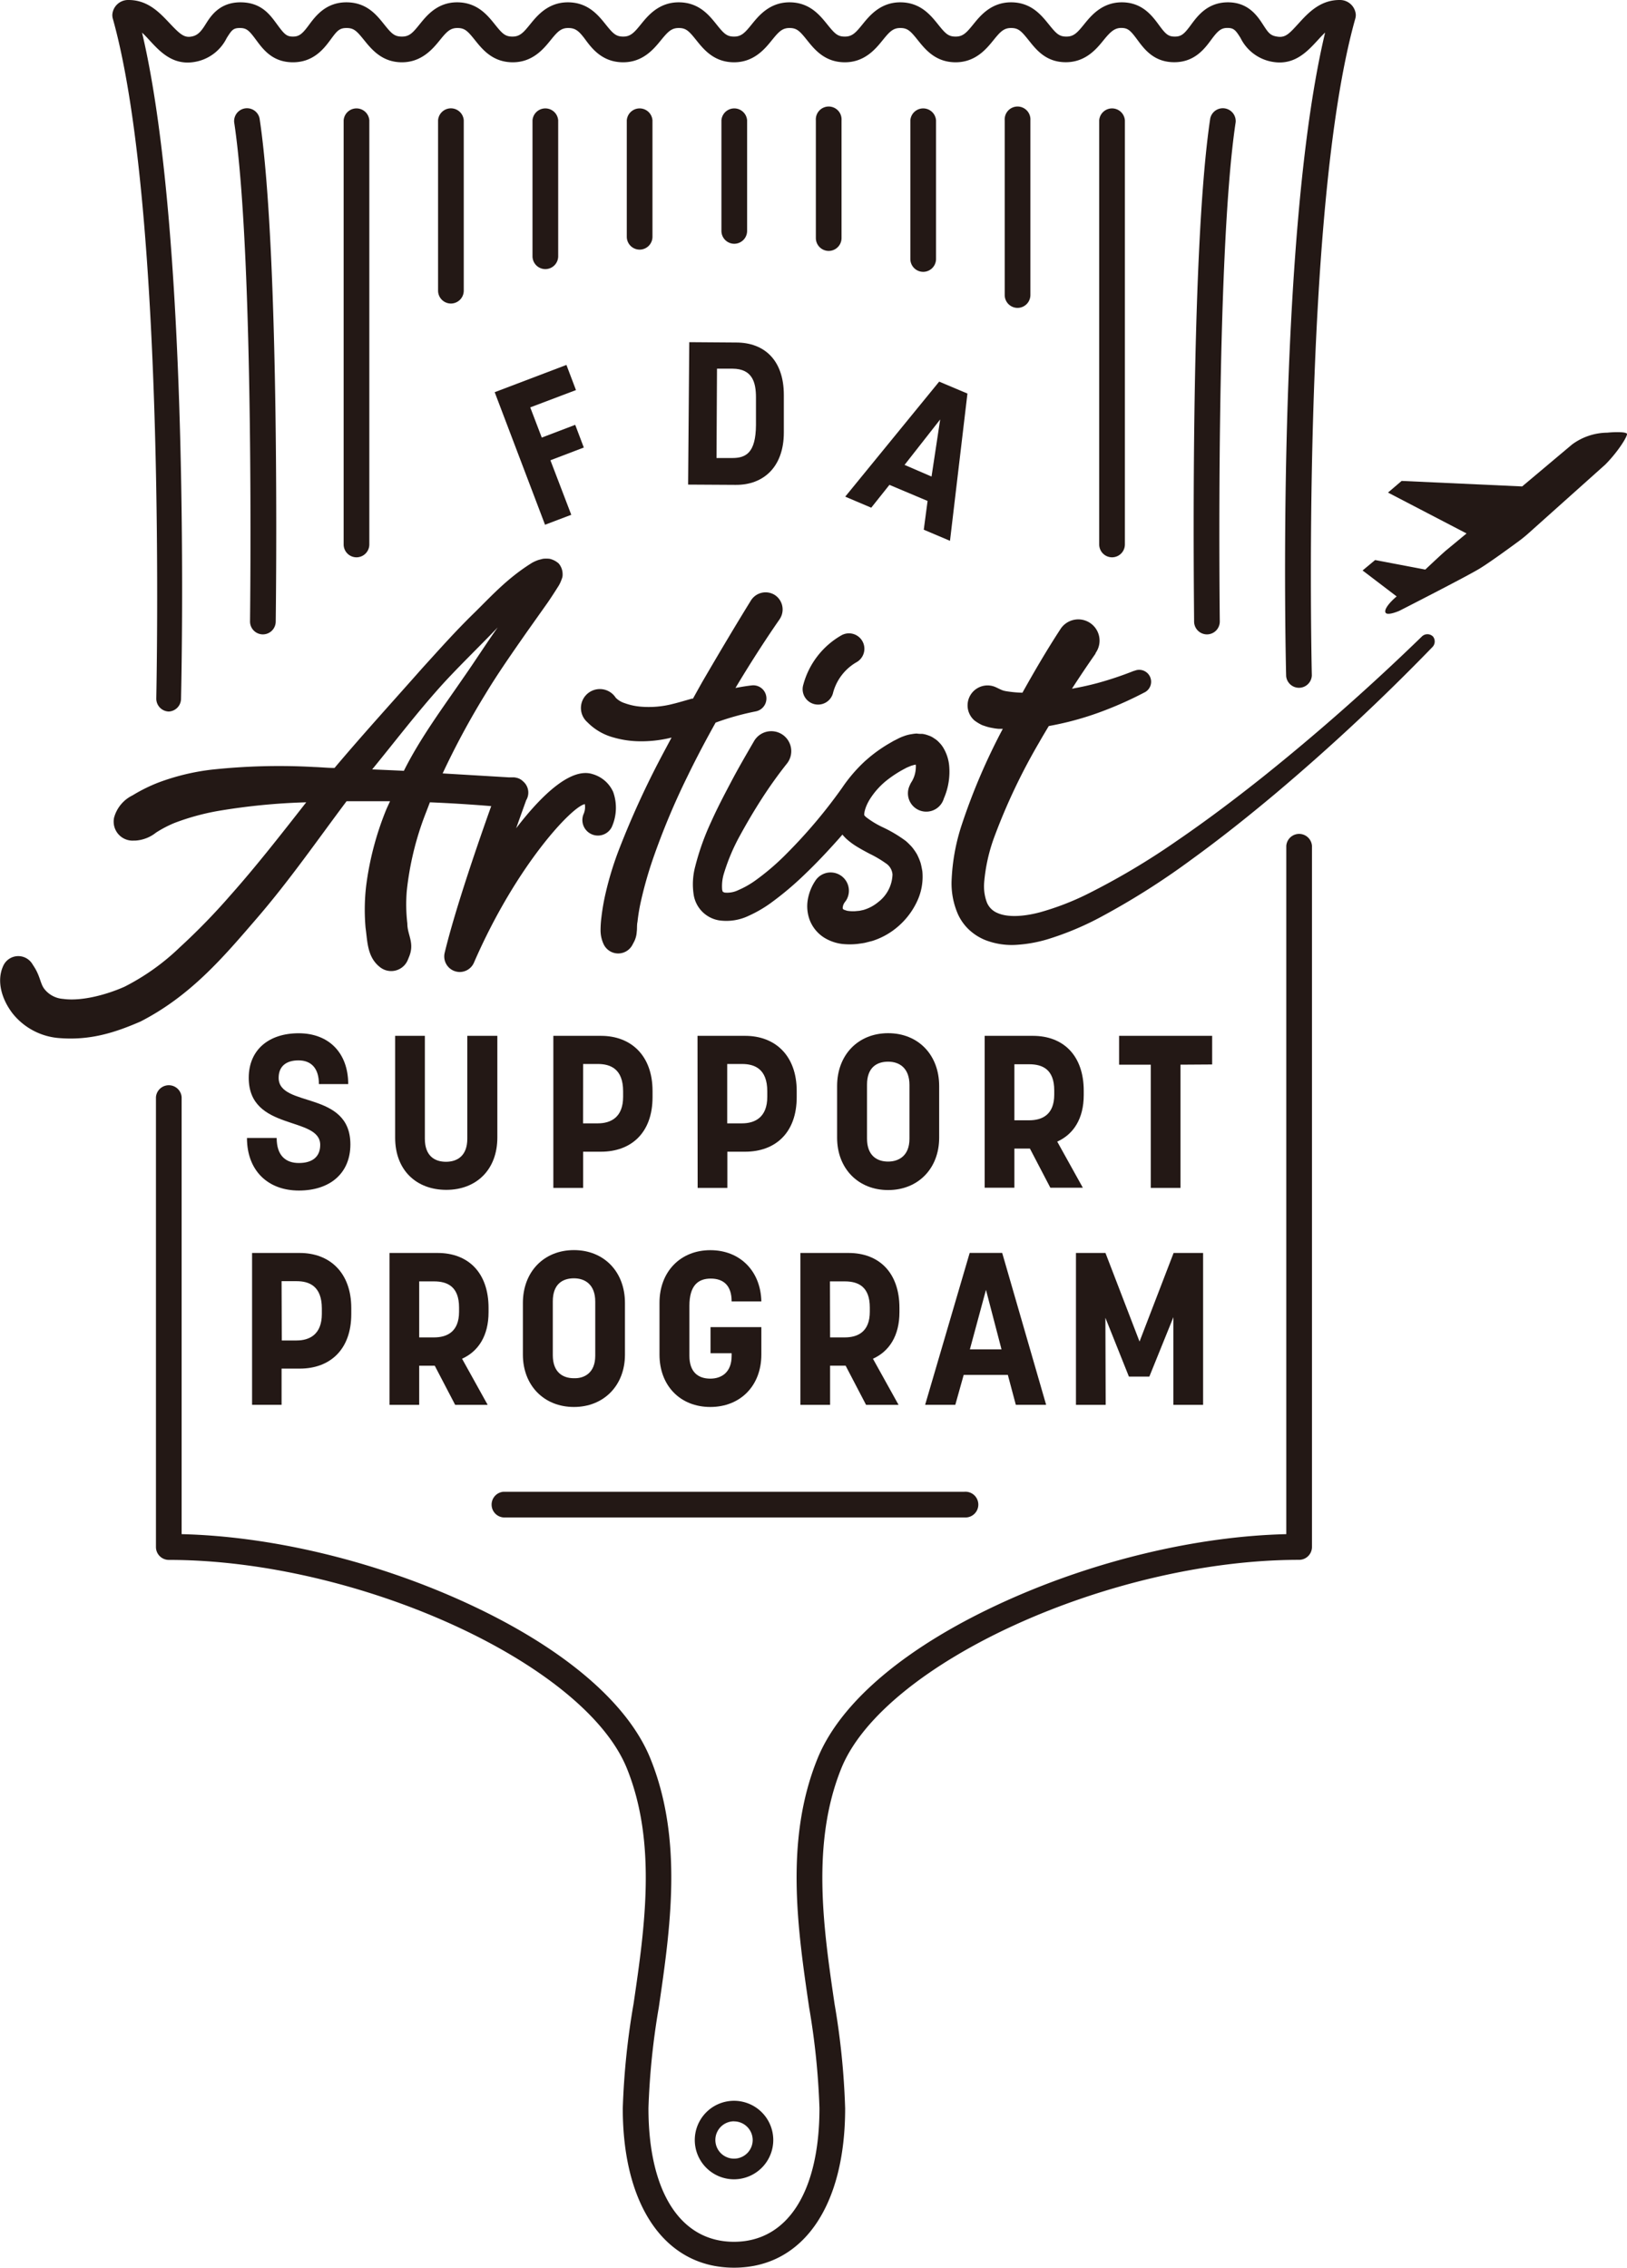 <svg xmlns="http://www.w3.org/2000/svg" viewBox="0 0 238.81 332.76"><defs><style>.a{fill:#231815;}</style></defs><title>img_fda_program</title><path class="a" d="M36.51,158.16c0-4.08,2.91-6.54,7.33-6.54s7.27,2.88,7.27,7.46h-4.3c0-2.37-1.17-3.48-3-3.48s-2.91.89-2.91,2.56c0,4.43,10.53,1.8,10.53,9.77,0,4.24-3,6.77-7.56,6.77s-7.62-2.94-7.62-7.71h4.36c0,2.59,1.33,3.67,3.26,3.67S47,169.79,47,168C47,163.72,36.51,166.06,36.51,158.16Z"/><path class="a" d="M73,152v14.92c0,4.74-3.1,7.68-7.49,7.68S58,171.72,58,166.95V152h4.36V167.1c0,2.47,1.39,3.38,3.1,3.38s3.13-.92,3.13-3.38V152Z"/><path class="a" d="M81.22,152h7c4.39,0,7.56,2.88,7.56,8.09V161c0,5.25-3.16,8-7.56,8H85.59v5.31H81.22Zm4.36,12.84h2.18c1.9,0,3.7-.89,3.7-3.89v-.82c0-3.29-1.87-4-3.7-4H85.59Z"/><path class="a" d="M102.38,152h7c4.39,0,7.56,2.88,7.56,8.09V161c0,5.25-3.16,8-7.56,8h-2.62v5.31h-4.36Zm4.36,12.84h2.18c1.9,0,3.7-.89,3.7-3.89v-.82c0-3.29-1.87-4-3.7-4h-2.18Z"/><path class="a" d="M122.87,166.95v-7.59c0-4.55,3.07-7.75,7.49-7.75s7.49,3.19,7.49,7.75v7.59c0,4.52-3.1,7.68-7.49,7.68S122.87,171.47,122.87,166.95Zm10.62.16v-7.9c0-2.5-1.49-3.42-3.13-3.42s-3.1.82-3.1,3.38v7.9c0,2.5,1.45,3.38,3.1,3.38C131.85,170.45,133.49,169.66,133.49,167.1Z"/><path class="a" d="M144.53,152h7.08c4.46,0,7.46,2.88,7.46,8.06v.63c0,3.45-1.49,5.75-3.89,6.83l3.76,6.77h-4.77l-3-5.75h-2.28v5.75h-4.36Zm4.36,12.39h2.18c1.9,0,3.67-.82,3.67-3.76V160c0-3.07-1.71-3.83-3.67-3.83h-2.18Z"/><path class="a" d="M173.27,156.23v18.08h-4.36V156.23h-4.65V152h13.66v4.2Z"/><path class="a" d="M37,183.86h7c4.39,0,7.56,2.88,7.56,8.09v.88c0,5.25-3.16,8-7.56,8H41.33v5.31H37Zm4.36,12.84h2.18c1.9,0,3.7-.89,3.7-3.89V192c0-3.29-1.87-4-3.7-4H41.33Z"/><path class="a" d="M57.17,183.86h7.08c4.46,0,7.46,2.88,7.46,8.06v.63c0,3.45-1.49,5.75-3.89,6.83l3.76,6.77H66.81l-3-5.75H61.53v5.75H57.17Zm4.36,12.39h2.18c1.9,0,3.67-.82,3.67-3.76v-.63c0-3.07-1.71-3.83-3.67-3.83H61.53Z"/><path class="a" d="M76.75,198.78v-7.59c0-4.55,3.07-7.75,7.49-7.75s7.49,3.19,7.49,7.75v7.59c0,4.52-3.1,7.68-7.49,7.68S76.75,203.3,76.75,198.78Zm10.62.16V191c0-2.5-1.49-3.42-3.13-3.42s-3.1.82-3.1,3.38v7.9c0,2.5,1.45,3.38,3.1,3.38C85.72,202.29,87.37,201.5,87.37,198.94Z"/><path class="a" d="M111.75,198.78c0,4.55-3.07,7.68-7.49,7.68s-7.46-3.13-7.46-7.68v-7.62c0-4.55,3.07-7.71,7.46-7.71s7.4,3.1,7.49,7.52h-4.36c0-2.37-1.23-3.35-3.07-3.35s-3.13,1-3.13,4v7.33c0,2.28,1.17,3.35,3.07,3.35,1.61,0,3.13-.88,3.13-3.35v-.38h-3.1v-3.83h7.46Z"/><path class="a" d="M117.48,183.86h7.08c4.46,0,7.46,2.88,7.46,8.06v.63c0,3.45-1.49,5.75-3.89,6.83l3.76,6.77h-4.77l-3-5.75h-2.28v5.75h-4.36Zm4.36,12.39H124c1.9,0,3.67-.82,3.67-3.76v-.63c0-3.07-1.71-3.83-3.67-3.83h-2.18Z"/><path class="a" d="M147.93,201.75h-6.48l-1.23,4.39h-4.43l6.54-22.29h4.77l6.45,22.29H149.1ZM147,198l-2.28-8.73L142.36,198Z"/><path class="a" d="M162.29,206.15h-4.36V183.86h4.33l5,13,5-13h4.33v22.29h-4.36V193.28L168.7,202h-3l-3.45-8.63Z"/><path class="a" d="M107.74,332.76c-10.07,0-16.33-9-16.33-23.38A110.18,110.18,0,0,1,93,294c1.62-11.05,3.45-23.58-1-34.54C85.7,244,52.42,228.9,24.78,228.9A1.89,1.89,0,0,1,22.89,227V161a1.89,1.89,0,0,1,3.77,0v64.12c13,.31,27.81,3.81,40.95,9.71,14.53,6.53,24.43,14.77,27.85,23.21,4.84,11.91,2.92,25,1.24,36.51a107.81,107.81,0,0,0-1.52,14.8c0,12.28,4.69,19.61,12.55,19.61s12.55-7.33,12.55-19.61a107.81,107.81,0,0,0-1.52-14.8c-1.69-11.53-3.6-24.6,1.24-36.51,3.43-8.44,13.32-16.68,27.85-23.21,13.13-5.9,27.94-9.4,40.95-9.71v-101a1.89,1.89,0,0,1,3.77,0V227a1.89,1.89,0,0,1-1.89,1.89c-27.64,0-60.92,15.15-67.19,30.59-4.45,11-2.62,23.49-1,34.54a110.29,110.29,0,0,1,1.56,15.35C124.06,323.8,117.81,332.76,107.74,332.76Z"/><path class="a" d="M107.74,319.79A5.76,5.76,0,1,1,113.5,314,5.77,5.77,0,0,1,107.74,319.79Zm0-8.51a2.74,2.74,0,1,0,2.74,2.74A2.75,2.75,0,0,0,107.74,311.29Z"/><path class="a" d="M113.71,87.3a2.54,2.54,0,0,0-3.5.83c-2.41,3.9-4.7,7.77-7,11.71-.51.89-1,1.79-1.5,2.68l-.16,0-1.4.4c-.46.13-.95.27-1.34.36a14.07,14.07,0,0,1-4.92.4,9,9,0,0,1-2.2-.5,3.2,3.2,0,0,1-1.31-.79,2.9,2.9,0,0,0-.41-.5,2.77,2.77,0,0,0-3.85,4l.27.26a8.43,8.43,0,0,0,3.68,2.07,14.23,14.23,0,0,0,3.5.55,18.26,18.26,0,0,0,5-.54c-.63,1.19-1.27,2.37-1.89,3.56A128.77,128.77,0,0,0,91,124.29a47.63,47.63,0,0,0-2.1,6.74,32.16,32.16,0,0,0-.63,3.62,15.32,15.32,0,0,0-.12,1.9,4.82,4.82,0,0,0,.45,2,2.36,2.36,0,0,0,4.22.11l.28-.53a3.67,3.67,0,0,0,.36-1.41c.07-.48,0-.95.11-1.45a26.91,26.91,0,0,1,.5-3A58.4,58.4,0,0,1,95.85,126a107.06,107.06,0,0,1,5.09-12.15c1.28-2.64,2.66-5.24,4.1-7.82l.6-.21a39.87,39.87,0,0,1,5.33-1.44h0a1.93,1.93,0,0,0-.57-3.81c-.83.09-1.64.23-2.45.38,2.05-3.42,4.21-6.81,6.46-10.05l0,0,.07-.11A2.54,2.54,0,0,0,113.71,87.3Z"/><path class="a" d="M120.08,103.39a2.26,2.26,0,0,1-2.22-2.73,11.9,11.9,0,0,1,5.69-7.46,2.26,2.26,0,0,1,2.12,4,7.37,7.37,0,0,0-3.38,4.41A2.26,2.26,0,0,1,120.08,103.39Z"/><path class="a" d="M90,116.21a4.73,4.73,0,0,0-3-2.61c-3-1-7.16,2.61-11.24,7.94.71-2,1.25-3.49,1.47-4.11a2.16,2.16,0,0,0-.45-2.77,2,2,0,0,0-.75-.47l0,0h0a2.91,2.91,0,0,0-.56-.12h0c-.3,0-.56,0-.76,0l-9.74-.58a115.51,115.51,0,0,1,6.26-11.61c1.85-3.07,3.91-6,6-9l3.16-4.46c.53-.77,1-1.5,1.6-2.45a5,5,0,0,0,.46-1,1.52,1.52,0,0,0,.13-.67A2.43,2.43,0,0,0,82,82.68,3,3,0,0,0,80.68,82a4.26,4.26,0,0,0-1,0l-.62.16a5.73,5.73,0,0,0-.94.41c-3.69,2.29-6,4.91-8.67,7.52s-5.06,5.31-7.51,8c-4.31,4.88-8.61,9.59-12.84,14.6-1,0-2-.11-3-.14a92.43,92.43,0,0,0-15.05.39,33.29,33.29,0,0,0-7.77,1.88,23.59,23.59,0,0,0-3.82,1.89A5.13,5.13,0,0,0,16.74,120a2.86,2.86,0,0,0-.05.75,2.78,2.78,0,0,0,2.95,2.6h.21a5.4,5.4,0,0,0,3.06-1.18,17.15,17.15,0,0,1,2.7-1.41A34.94,34.94,0,0,1,32,119a93.25,93.25,0,0,1,12.95-1.27c-3.67,4.68-7.28,9.32-11.16,13.68a94.27,94.27,0,0,1-7.4,7.6,33.54,33.54,0,0,1-8.11,5.78c-2.84,1.26-6.43,2.15-9,1.79a3.83,3.83,0,0,1-2.73-1.41c-.63-.76-.62-1.85-1.52-3.27l-.3-.47a2.42,2.42,0,0,0-4.26.31c-1,2.18-.25,4.87,1.4,7a9.68,9.68,0,0,0,6.62,3.57c4.69.42,8.37-.78,12.13-2.41,7.42-3.8,12.26-9.56,17.08-15.15s8.9-11.49,13.17-17.18q3.19,0,6.38,0c-.19.44-.41.87-.59,1.31a44.31,44.31,0,0,0-2.93,11.23,30.16,30.16,0,0,0-.07,6.06c.29,2,.22,4.32,2.18,5.8a2.74,2.74,0,0,0,.61.34,2.64,2.64,0,0,0,3.42-1.48l.21-.52c.78-2-.3-3.14-.29-4.79a24.06,24.06,0,0,1-.08-4.82,44.33,44.33,0,0,1,2.23-9.9c.35-1,.76-2,1.16-3.07q4.53.19,9,.56c-1.75,4.89-5.26,15-6.83,21.52a2.28,2.28,0,0,0,1.49,2.7,2.34,2.34,0,0,0,.72.12,2.28,2.28,0,0,0,2.09-1.38C75.8,126.92,84,118.31,85.84,118a2.55,2.55,0,0,1-.21,1.52,2.28,2.28,0,0,0,4.15,1.87A6.89,6.89,0,0,0,90,116.21Zm-30.74-3.1c-1.54-.08-3.09-.14-4.63-.21,3.35-4.09,6.46-8.18,10-12.13,2.29-2.57,6.07-6.23,8.43-8.71-1.48,2.06-3.53,5.24-5,7.33C65.06,103.76,61.68,108.3,59.28,113.11Z"/><path class="a" d="M139.32,112.37a6.22,6.22,0,0,0-.91-2.72,4,4,0,0,0-.56-.7,3.27,3.27,0,0,0-.73-.6,3,3,0,0,0-.85-.43,3.84,3.84,0,0,0-.88-.23c-.27,0-.55,0-.82-.05a5.29,5.29,0,0,0-.71.08,5.66,5.66,0,0,0-1.24.32,6.85,6.85,0,0,0-1,.45l-.48.24-.41.24a21.33,21.33,0,0,0-3.16,2.19l-.59.51h0a22.52,22.52,0,0,0-3.36,3.91h0l0,0a75.17,75.17,0,0,1-8.13,9.65,35.42,35.42,0,0,1-4.66,4,13.24,13.24,0,0,1-2.45,1.38,3.76,3.76,0,0,1-2,.37c-.21-.07-.3-.12-.29-.14a1,1,0,0,1-.1-.39,6.32,6.32,0,0,1,.28-2.32,28.8,28.8,0,0,1,2.34-5.52c1-1.83,2.06-3.63,3.2-5.4s2.39-3.52,3.66-5.12l0,0a2.93,2.93,0,1,0-4.82-3.29c-1.16,2-2.24,3.85-3.28,5.82s-2.07,3.92-3,6a36.83,36.83,0,0,0-2.33,6.54,10.13,10.13,0,0,0-.23,4.08,4.52,4.52,0,0,0,3.77,3.82,7.58,7.58,0,0,0,4.32-.68,18.68,18.68,0,0,0,3.16-1.82,46.66,46.66,0,0,0,5.2-4.39c1.61-1.54,3.12-3.15,4.59-4.79.27-.3.53-.6.8-.91a7.16,7.16,0,0,0,.59.63,10.38,10.38,0,0,0,1.76,1.27c.56.34,1.1.62,1.62.9a16.57,16.57,0,0,1,2.58,1.54,2.15,2.15,0,0,1,.8,1.51,5.3,5.3,0,0,1-2.12,4.07,6,6,0,0,1-2.16,1.14l-.57.12-.66.06a5.63,5.63,0,0,1-1.14-.06c-.28-.09-.55-.16-.6-.25s-.06-.09-.06-.13a1.51,1.51,0,0,1,.35-.93l.17-.24a2.68,2.68,0,0,0-4.58-2.79l-.06.09a7.2,7.2,0,0,0-1,2.6,5.78,5.78,0,0,0,.3,3.06,5.33,5.33,0,0,0,2.07,2.51,6.55,6.55,0,0,0,2.63.94,10.45,10.45,0,0,0,2.31,0c.35-.05.7-.09,1.06-.16l1.11-.28a10.71,10.71,0,0,0,3.85-2.19,11,11,0,0,0,2.64-3.47,8.47,8.47,0,0,0,.84-4.58c-.08-.42-.15-.84-.27-1.25a9.12,9.12,0,0,0-.51-1.21,8.16,8.16,0,0,0-.74-1.07,11.32,11.32,0,0,0-.9-.89,19.63,19.63,0,0,0-3.35-2,13.09,13.09,0,0,1-2.48-1.5,1.67,1.67,0,0,1-.28-.3s0-.12,0-.17a3.3,3.3,0,0,1,.1-.54,5.07,5.07,0,0,1,.17-.52,6.68,6.68,0,0,1,.53-1.06,11.11,11.11,0,0,1,2.58-2.87,17,17,0,0,1,2.58-1.66,4.25,4.25,0,0,1,.65-.3,2.9,2.9,0,0,1,.56-.2,1.85,1.85,0,0,1,.4-.08,3,3,0,0,1,0,.49,4.18,4.18,0,0,1-.6,2,2.82,2.82,0,0,0-.28.53,2.69,2.69,0,1,0,5,1.93l.06-.14A9.84,9.84,0,0,0,139.32,112.37Z"/><path class="a" d="M210.34,93.41a1.16,1.16,0,0,0-1.65,0c-7.47,7.25-15.29,14.17-23.41,20.66-4.07,3.23-8.22,6.36-12.49,9.28a106,106,0,0,1-13.22,7.86,39.49,39.49,0,0,1-6.93,2.66c-2.29.61-4.71.8-6.26.09a2.82,2.82,0,0,1-1.54-1.57,6.84,6.84,0,0,1-.39-2.83,25.3,25.3,0,0,1,1.56-6.92,88.39,88.39,0,0,1,6.53-13.72c.45-.8.93-1.59,1.4-2.38q1.43-.26,2.82-.6a45.24,45.24,0,0,0,5.73-1.83,53.81,53.81,0,0,0,5.43-2.47,1.75,1.75,0,0,0-1.42-3.2l-.06,0a50,50,0,0,1-5.23,1.76c-1.28.35-2.57.63-3.87.86,1.13-1.75,2.29-3.47,3.46-5.15l0-.06.06-.1a3.12,3.12,0,1,0-5.25-3.37c-2,3.07-3.79,6.14-5.54,9.27a17.14,17.14,0,0,1-2.1-.18,5.21,5.21,0,0,1-.56-.1c-.47-.1-1.12-.51-1.53-.64h0a2.93,2.93,0,0,0-2.84,5,6.72,6.72,0,0,0,.89.56,2,2,0,0,0,.36.16l.3.1a6.24,6.24,0,0,0,1.07.27,7.61,7.61,0,0,0,.92.13l.61,0a90.56,90.56,0,0,0-6,14,29.78,29.78,0,0,0-1.52,8.4,11.3,11.3,0,0,0,.95,4.83,7.27,7.27,0,0,0,1.64,2.27,7.82,7.82,0,0,0,2.32,1.48,10.77,10.77,0,0,0,4.83.7,20.16,20.16,0,0,0,4.31-.79,43.48,43.48,0,0,0,7.61-3.15,109.63,109.63,0,0,0,13.5-8.52c4.28-3.1,8.4-6.38,12.43-9.76q12.06-10.17,23-21.47A1.17,1.17,0,0,0,210.34,93.41Z"/><path class="a" d="M141.56,222.67H73.91a1.89,1.89,0,0,1,0-3.77h67.66a1.89,1.89,0,1,1,0,3.77Z"/><path class="a" d="M77.83,59.78l1.69,4.43,4.91-1.87,1.26,3.33-4.9,1.87,3.06,8L80,77,72.61,57.55l10.53-4,1.4,3.69Z"/><path class="a" d="M101.17,50.21l6.88.05c4.15,0,7,2.6,7,7.7l0,5.51c0,5-2.94,7.72-7.09,7.68L101,71.11Zm4,17,2.31,0c2,0,3.45-.74,3.48-4.84l0-4.06c0-2.25-.56-4.18-3.41-4.21l-2.31,0Z"/><path class="a" d="M136.15,73.51l-5.6-2.36-2.67,3.35-3.82-1.62L137.85,56,142,57.75l-2.56,21.61-3.85-1.63Zm.58-3.58L138,61.55l-5.23,6.67Z"/><path class="a" d="M107.78,35.77a1.89,1.89,0,0,1-1.89-1.89V17.66a1.89,1.89,0,0,1,3.77,0V33.88A1.89,1.89,0,0,1,107.78,35.77Z"/><path class="a" d="M93.92,36.63A1.89,1.89,0,0,1,92,34.74V17.66a1.89,1.89,0,0,1,3.77,0V34.74A1.89,1.89,0,0,1,93.92,36.63Z"/><path class="a" d="M80.05,39.49a1.89,1.89,0,0,1-1.89-1.89V17.66a1.89,1.89,0,0,1,3.77,0V37.6A1.89,1.89,0,0,1,80.05,39.49Z"/><path class="a" d="M66.19,44.54a1.89,1.89,0,0,1-1.89-1.89v-25a1.89,1.89,0,0,1,3.77,0v25A1.89,1.89,0,0,1,66.19,44.54Z"/><path class="a" d="M38.56,93.09h0a1.89,1.89,0,0,1-1.86-1.91c0-.53.68-53.35-2.33-73.25a1.89,1.89,0,0,1,3.73-.56c3.05,20.2,2.4,71.68,2.37,73.86A1.89,1.89,0,0,1,38.56,93.09Z"/><path class="a" d="M177.16,93.09a1.89,1.89,0,0,1-1.89-1.86c0-2.18-.68-53.66,2.37-73.86a1.89,1.89,0,0,1,3.73.56c-3,19.9-2.33,72.71-2.33,73.25a1.89,1.89,0,0,1-1.86,1.91Z"/><path class="a" d="M52.33,81.78a1.89,1.89,0,0,1-1.89-1.89V17.66a1.89,1.89,0,0,1,3.77,0V79.89A1.89,1.89,0,0,1,52.33,81.78Z"/><path class="a" d="M121.64,36.82a1.89,1.89,0,0,1-1.89-1.89V17.66a1.89,1.89,0,1,1,3.77,0V34.94A1.89,1.89,0,0,1,121.64,36.82Z"/><path class="a" d="M135.5,39.89A1.89,1.89,0,0,1,133.62,38V17.66a1.89,1.89,0,0,1,3.77,0V38A1.89,1.89,0,0,1,135.5,39.89Z"/><path class="a" d="M149.36,45.18a1.89,1.89,0,0,1-1.89-1.89V17.66a1.89,1.89,0,1,1,3.77,0V43.29A1.89,1.89,0,0,1,149.36,45.18Z"/><path class="a" d="M163.23,81.78a1.89,1.89,0,0,1-1.89-1.89V17.66a1.89,1.89,0,0,1,3.77,0V79.89A1.89,1.89,0,0,1,163.23,81.78Z"/><path class="a" d="M238.79,63.63c-.22-.26-1.67-.26-2.88-.14a8.82,8.82,0,0,0-5.17,1.74l-7.32,6.15-17.69-.81-2,1.71,11.53,6-3,2.48c-.52.44-1.75,1.59-3.06,2.82l-7.36-1.4L200,83.71l5,3.81h0c-1.1.92-1.94,2-1.6,2.42s2-.31,2-.31,9.91-5.05,11.77-6.19c1.63-1,4.6-3.18,5.89-4.13q.6-.45,1.17-.95l11.37-10.17C237.46,66.34,239,63.89,238.79,63.63Z"/><path class="a" d="M24.78,104.41h0a1.89,1.89,0,0,1-1.84-1.93c0-.71,1.59-71.36-6.38-99.74a1.9,1.9,0,0,1-.07-.62A2.32,2.32,0,0,1,18.88,0h0c2.84,0,4.57,1.88,6,3.39s2.07,2.12,3.06,2,1.5-.65,2.22-1.8,2-3.25,5.13-3.25,4.39,1.9,5.41,3.28S42.05,5.37,43,5.37s1.42-.45,2.38-1.75S47.86.34,50.84.34s4.44,1.86,5.53,3.22S57.88,5.37,59,5.37s1.61-.59,2.6-1.81S64.16.34,67.09.34s4.44,1.86,5.53,3.22,1.51,1.81,2.6,1.81,1.61-.59,2.6-1.81S80.42.34,83.35.34s4.44,1.86,5.53,3.22,1.52,1.81,2.6,1.81,1.61-.59,2.6-1.81S96.68.34,99.62.34s4.44,1.86,5.53,3.22,1.51,1.81,2.6,1.81,1.61-.59,2.6-1.81,2.6-3.22,5.53-3.22,4.43,1.86,5.53,3.22,1.51,1.81,2.6,1.81,1.61-.59,2.6-1.81,2.6-3.22,5.53-3.22,4.44,1.86,5.53,3.22,1.51,1.81,2.6,1.81,1.61-.59,2.6-1.81S145.46.34,148.4.34s4.43,1.86,5.53,3.22,1.51,1.81,2.6,1.81,1.61-.59,2.6-1.81,2.6-3.22,5.53-3.22,4.39,1.89,5.41,3.28,1.39,1.75,2.38,1.75,1.42-.45,2.38-1.75S177.26.34,180.24.34s4.32,2,5.13,3.25,1.08,1.66,2.22,1.8,1.7-.51,3.06-2S193.77,0,196.6,0h0A2.33,2.33,0,0,1,199,2.1a1.88,1.88,0,0,1-.07.63c-8,28.39-6.39,95.71-6.38,96.39a1.89,1.89,0,0,1-3.77.09c-.07-2.69-1.5-64.17,5.72-94.43-.35.32-.71.71-1.12,1.16-1.46,1.58-3.28,3.56-6.29,3.18a6.43,6.43,0,0,1-5-3.54c-.73-1.17-1-1.48-1.94-1.48s-1.42.45-2.38,1.75-2.43,3.28-5.41,3.28-4.39-1.9-5.41-3.28-1.39-1.75-2.38-1.75-1.61.59-2.6,1.81-2.6,3.22-5.53,3.22S152.09,7.28,151,5.92s-1.51-1.81-2.6-1.81-1.61.59-2.6,1.81-2.6,3.22-5.53,3.22-4.44-1.86-5.53-3.22-1.51-1.81-2.6-1.81-1.61.59-2.6,1.81-2.6,3.22-5.53,3.22-4.44-1.86-5.53-3.22-1.51-1.81-2.6-1.81-1.61.59-2.6,1.81-2.6,3.22-5.53,3.22-4.44-1.86-5.53-3.22-1.51-1.81-2.6-1.81S98,4.7,97,5.92s-2.6,3.22-5.53,3.22S87,7.28,86,5.92s-1.51-1.81-2.6-1.81-1.61.59-2.6,1.81-2.6,3.22-5.53,3.22-4.44-1.86-5.53-3.22-1.51-1.81-2.6-1.81-1.61.59-2.6,1.81S61.9,9.14,59,9.14s-4.43-1.86-5.53-3.22-1.51-1.81-2.6-1.81-1.42.45-2.38,1.75S46,9.14,43,9.14s-4.38-1.89-5.41-3.28-1.39-1.75-2.38-1.75-1.2.31-1.94,1.48a6.43,6.43,0,0,1-5,3.54c-3,.38-4.83-1.6-6.29-3.18-.41-.45-.78-.84-1.13-1.16,7.22,30.45,5.79,95,5.72,97.78A1.89,1.89,0,0,1,24.78,104.41Z"/></svg>